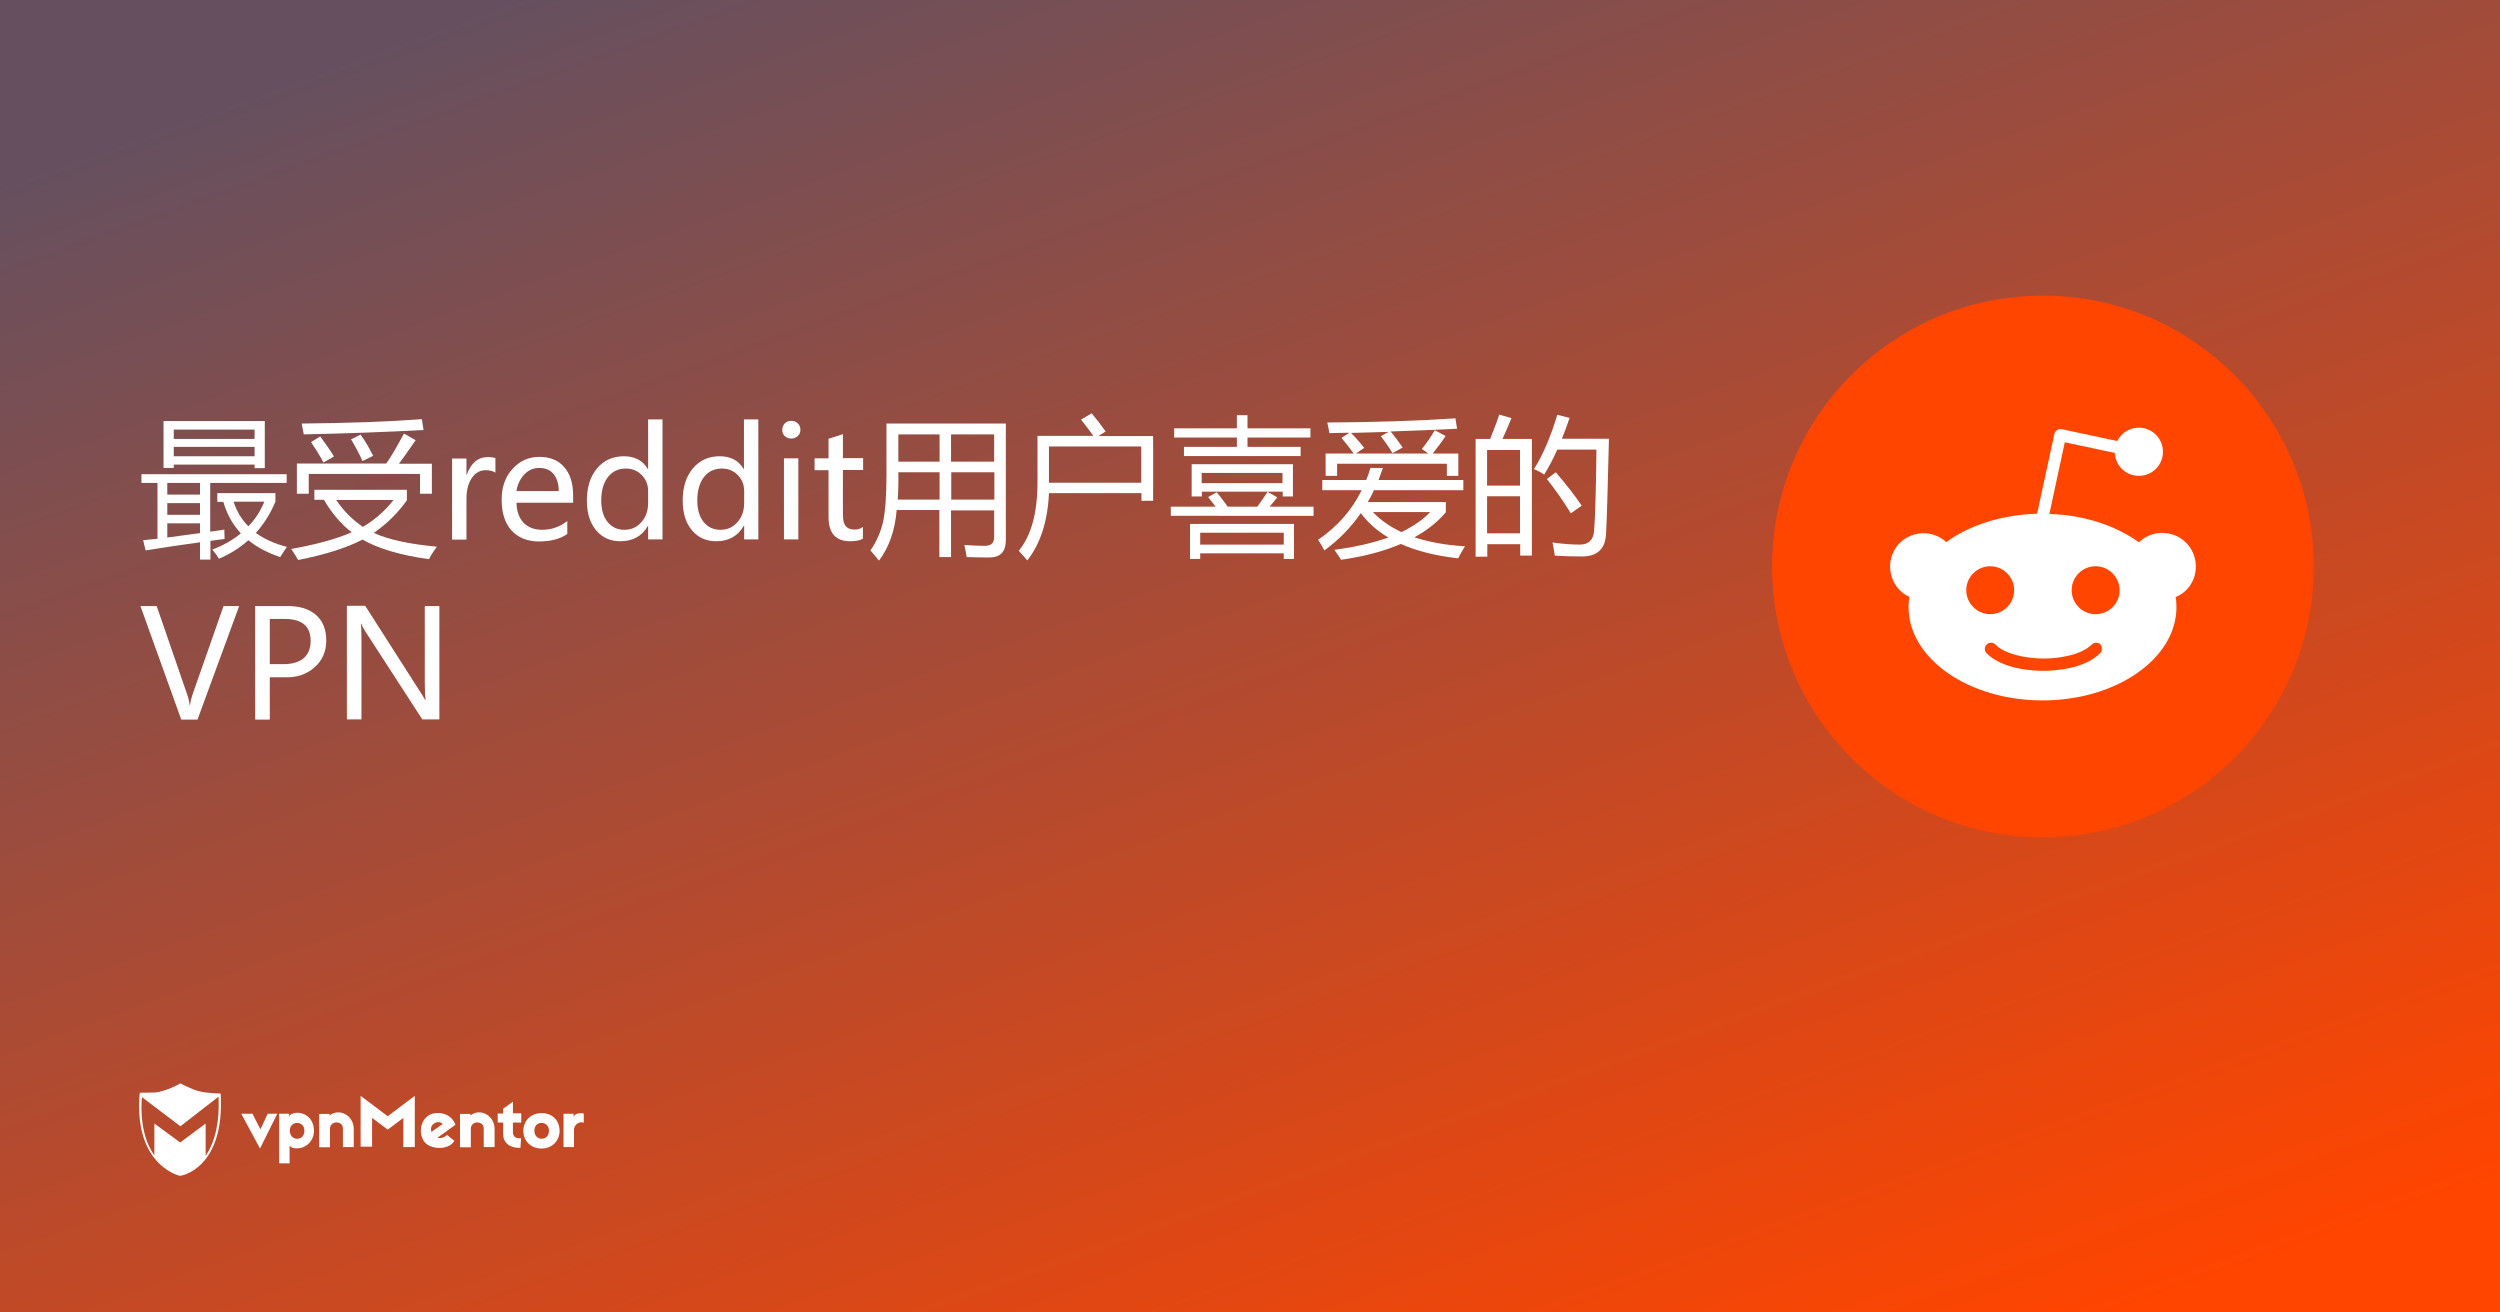 <?xml version="1.0" encoding="utf-8"?>
<!-- Generator: Adobe Illustrator 18.0.0, SVG Export Plug-In . SVG Version: 6.00 Build 0)  -->
<!DOCTYPE svg PUBLIC "-//W3C//DTD SVG 1.1//EN" "http://www.w3.org/Graphics/SVG/1.1/DTD/svg11.dtd">
<svg version="1.1" id="Layer_1" xmlns="http://www.w3.org/2000/svg" xmlns:xlink="http://www.w3.org/1999/xlink" x="0px" y="0px"
	 viewBox="0 0 1200 630" enable-background="new 0 0 1200 630" xml:space="preserve">
<rect x="0" y="0" width="1200" height="630" fill="#333333" stroke="none"/>
<linearGradient id="SVGID_1_" gradientUnits="userSpaceOnUse" x1="458.928" y1="-77.102" x2="748.466" y2="727.65">
	<stop  offset="0" style="stop-color:#66505F"/>
	<stop  offset="1" style="stop-color:#FF4500"/>
</linearGradient>
<rect fill="url(#SVGID_1_)" width="1200" height="630"/>
<g>
	<g>
		<path fill="#FFFFFF" d="M124.8,551.3l-9-16.7h5.4l3.8,7.5l3.5-7.5h4.6L124.8,551.3z"/>
		<path fill="#FFFFFF" d="M150.7,542.8c0,4.8-3.6,7.9-6.9,8.3c-2,0.3-3.9,0-4.8-1.2v8.5h-5v-23.8h4.8v1.2c0.9-1.3,2.8-1.9,5-1.6
			C147.8,534.7,150.7,538,150.7,542.8z M139.1,542.8c0,2.2,1.5,3.8,3.5,3.8c2.2,0,3.5-1.6,3.5-3.8s-1.3-3.8-3.5-3.8
			C140.5,539,139.1,540.6,139.1,542.8z"/>
		<path fill="#FFFFFF" d="M169.8,542v8.6h-5.2v-8.7c0-1.9-0.9-2.8-2.6-3.1s-3.6,0.8-3.6,3v8.9h-5.2v-16h5v0.8
			C162.3,531.8,169.8,534.9,169.8,542z"/>
		<path fill="#FFFFFF" d="M199.1,550.6h-5.5v-14l-7.5,5.6l-7.5-5.6v13.8h-5.5V526l13,9.8l13-9.8V550.6L199.1,550.6z"/>
		<path fill="#FFFFFF" d="M217.8,538.2c0.3,0.4,0.7,1.3,0.8,1.7l-8.6,6.2c1.1,0.5,3,0.1,4.6-1.3l3.5,2.8c-2.8,4.8-12.2,4.3-14.8-0.1
			c-2.3-3.9-1.5-9.5,2.4-12.1C209.1,533.3,215.1,533.9,217.8,538.2z M207.1,543.3l5.4-3.8c-1.2-1.2-3.1-1.1-4.3-0.1
			C207.1,540.1,206.5,541.7,207.1,543.3z"/>
		<path fill="#FFFFFF" d="M250.2,538.8h-4v4.8c0,1.9,1.5,3.1,3.9,2.7l-0.3,4.7c-5.4,0.1-8.3-2.7-8.3-6.7v-5.5h-2.6v-4.3h2.6v-2.3
			l4.7-3.4v5.6h4L250.2,538.8L250.2,538.8z"/>
		<path fill="#FFFFFF" d="M268.6,542.8c0,4.8-3.6,8.5-8.7,8.5c-5,0-8.7-3.6-8.7-8.5c0-4.8,3.6-8.5,8.7-8.5
			C265,534.2,268.6,537.8,268.6,542.8z M256.5,542.8c0,2.2,1.5,3.8,3.5,3.8s3.5-1.5,3.5-3.8S262,539,260,539
			C257.8,539,256.5,540.5,256.5,542.8z"/>
		<path fill="#FFFFFF" d="M280.2,534.5v4.4c-2.4-0.9-4.7,1.2-4.7,3.4v8.3h-5v-16h4.8v1.5C276.1,533.9,279.8,534.3,280.2,534.5z"/>
		<path fill="#FFFFFF" d="M237.4,542v8.6h-5.2v-8.7c0-1.9-0.9-2.8-2.6-3.1s-3.6,0.8-3.6,3v8.9h-5.2v-16h5v0.8
			C229.9,531.8,237.4,534.9,237.4,542z"/>
		<path fill="#FFFFFF" d="M105.9,524.9c0,0-6.6-0.1-10.3-1.1c-3.8-0.9-9-3.8-9-3.8l0,0l0,0c0,0-4.2,2.6-9.5,3.9
			c-0.8,0.3-1.9,0.4-2.8,0.5c0,0,0,0-0.1,0c-0.3,0-0.4,0-0.7,0c-0.1,0-0.1,0-0.3,0c-0.1,0-0.3,0-0.4,0c-2.3,0.1-4.6,0.1-5.4,0.1
			c-0.1,0-0.3,0-0.3,0l0,0l0,0c0,0.3,0,0.7-0.1,0.9l0,0c-1.2,15.3,2.6,24.9,7.1,30.5l0,0c5.5,7,12.2,8.5,12.2,8.5l0,0l0,0
			C86.2,564.6,108.1,561.5,105.9,524.9z M98.7,554.8v-15.5l-12.2,9.1l-12.4-9.1v15.3c-3.9-5.5-7-14.4-6-28l18.5,14l18.3-14.2
			C105.5,538.4,103.3,548,98.7,554.8z"/>
	</g>
</g>
<g>
	<path fill="#FF4500" d="M980.6,141.9c-71.8,0-130,58.2-130,130s58.2,130,130,130c71.8,0,130-58.2,130-130
		C1110.5,200,1052.3,141.9,980.6,141.9z"/>
	<path fill="#FFFFFF" d="M1054,271.8c0-8.9-7.3-16.1-16.2-16c-4.2,0-8.1,1.6-11.1,4.5c-11-7.9-26.1-13.1-43-13.6l7.4-34.4l24,5.1
		c0.3,6.4,5.7,11.3,12.1,11c6.4-0.3,11.3-5.7,11-12.1s-5.7-11.3-12.1-11c-4.2,0.2-8,2.6-9.8,6.4l-26.7-5.7c-0.7-0.2-1.5,0-2.2,0.4
		c-0.6,0.5-1.1,1.1-1.3,1.8l-8.3,38.4c-17.1,0.5-32.5,5.5-43.6,13.6c-6.5-6-16.6-5.6-22.7,0.8c-6,6.5-5.6,16.6,0.8,22.7
		c1.3,1.2,2.6,2.1,4.2,2.8c-0.3,1.6-0.4,3.3-0.4,4.9c0,24.7,28.8,44.8,64.3,44.8s64.3-20.1,64.3-44.8c0-1.6-0.1-3.3-0.4-4.8
		C1050.4,284.1,1054.1,278.2,1054,271.8z M943.8,283.3c0-6.4,5.2-11.5,11.5-11.5c6.4,0,11.5,5.2,11.5,11.5c0,6.4-5.2,11.5-11.5,11.5
		C949,294.8,943.8,289.6,943.8,283.3z M1008,313.6c-7.8,7.8-22.9,8.4-27.2,8.4c-4.4,0-19.4-0.6-27.2-8.4c-1.2-1.2-1.2-3.1,0-4.2
		c1.2-1.2,3.1-1.2,4.2,0c4.9,4.9,15.5,6.7,23.1,6.7c7.5,0,18.1-1.7,23.1-6.7c1.2-1.2,3.1-1.2,4.3,0
		C1009.1,310.5,1009.2,312.4,1008,313.6z M1005.9,294.8c-6.4,0-11.5-5.2-11.5-11.5c0-6.4,5.2-11.5,11.5-11.5s11.5,5.2,11.5,11.5
		C1017.5,289.6,1012.3,294.8,1005.9,294.8z"/>
</g>
<g>
	<path fill="#FFFFFF" d="M68.7,259.3c2.3-0.2,4.6-0.5,6.9-0.7v-26.8h-7.7v-4.2h69.7v4.2h-36.7v23.4c2.3-0.3,4.5-0.7,6.8-1
		c0,0.8,0,2.3,0.1,4.5c-2.2,0.3-4.5,0.6-6.8,0.9v9H96v-8.3c-8.1,1.1-16.8,2.4-26.1,3.9L68.7,259.3z M78.4,202.1h48.7v22.6h-4.9V223
		H83.4v1.6h-4.9V202.1z M80.3,237.4H96v-5.6H80.3V237.4z M80.3,247.1H96v-5.6H80.3V247.1z M96,255.9v-4.7H80.3v6.8
		C85.6,257.3,90.9,256.6,96,255.9z M122.2,206.2H83.4v4.5h38.8V206.2z M83.4,219h38.8v-4.5H83.4V219z M104.3,240.8v-4.1h27.9v4.1
		c-2.4,5.7-5.5,10.7-9.4,15c4,2.9,9,5.2,14.9,6.7c-1.2,1.8-2.3,3.4-3.2,4.9c-6-2-11.1-4.7-15.3-8.1c-4,3.6-8.7,6.6-14.1,8.9
		c-0.8-1.4-1.9-2.9-3.2-4.4c5.3-2,9.9-4.6,13.7-7.8c-3.9-4.2-6.7-9.2-8.4-15.1H104.3z M126.9,240.8h-14.8c1.5,4.6,3.9,8.6,7.1,11.8
		C122.5,249.3,125,245.3,126.9,240.8z"/>
	<path fill="#FFFFFF" d="M150.9,240v-4.9h44.4v5c-4.1,5.9-9.4,11.2-15.9,15.7c7,3.2,17.1,5.4,30.3,6.6c-1.4,1.9-2.7,3.9-3.8,6
		c-13.8-1.9-24.4-5.1-31.9-9.4c-7.5,3.9-17.7,7.2-30.9,9.8c-0.9-1.6-2-3.4-3.3-5.3c12.3-2.2,21.9-4.9,29-8
		c-5.3-4.1-9.7-9.4-13.3-15.6H150.9z M142.4,222.5h43c2.4-3.4,5.2-8.2,8.5-14.4l5.6,3.2c-3.1,4.5-5.7,8.2-8,11.3h15.8v14.4h-5.7
		v-9.5h-53.4v9.5h-5.7V222.5z M145.8,208.5c-0.3-1.6-0.6-3.4-1-5.2c22.6-0.2,41.8-0.9,57.7-2.1l0.8,5.2
		C184.7,207.4,165.5,208.1,145.8,208.5z M149.3,212.2l4.4-2.7c2.5,3.3,4.7,6.5,6.6,9.6l-5,2.9C153.4,218.5,151.4,215.3,149.3,212.2z
		 M188.9,240h-27.5c3.4,5.1,7.6,9.4,12.8,12.9C180.2,249.3,185,245,188.9,240z M168.5,210.9l4.6-2.3c2.3,3.3,4.3,6.7,6,10.2
		l-5.1,2.5C172.4,217.7,170.6,214.3,168.5,210.9z"/>
	<path fill="#FFFFFF" d="M237.8,226.9c-1.1-0.8-2.7-1.2-4.7-1.2c-2.7,0-4.9,1.2-6.6,3.7c-1.7,2.5-2.6,5.8-2.6,9.9v19.7h-6.9v-38.9
		h6.9v7.9h0.1c2-5.7,5.4-8.6,10.2-8.6c1.6,0,2.8,0.2,3.6,0.5V226.9z"/>
	<path fill="#FFFFFF" d="M275.1,241.3h-27.2c0.1,4.1,1.3,7.4,3.4,9.6c2.2,2.3,5.2,3.4,9,3.4c4.4,0,8.4-1.4,12-4.2v6.2
		c-3.4,2.4-8,3.6-13.6,3.6c-5.6,0-10-1.8-13.2-5.3c-3.2-3.6-4.7-8.5-4.7-14.8c0-6,1.7-10.9,5.2-14.7c3.5-3.9,7.8-5.8,12.9-5.8
		c5.1,0,9.1,1.6,11.9,4.9c2.9,3.3,4.3,7.8,4.3,13.7V241.3z M268.2,235.7c0-3.5-0.9-6.2-2.5-8.2c-1.6-1.9-3.9-2.9-6.9-2.9
		c-2.7,0-5.1,1-7.1,3.1s-3.3,4.7-3.8,8H268.2z"/>
	<path fill="#FFFFFF" d="M318,258.9h-6.9v-6.5H311c-2.8,4.9-7.2,7.4-13.2,7.4c-4.9,0-8.8-1.8-11.7-5.3c-2.9-3.5-4.4-8.2-4.4-14.2
		c0-6.4,1.6-11.6,4.9-15.5c3.3-3.9,7.6-5.8,12.9-5.8c5.3,0,9.1,2.1,11.5,6.2h0.1v-23.9h6.9V258.9z M311.1,235.8c0-3.1-1-5.7-3.1-7.8
		c-2.1-2.1-4.6-3.1-7.6-3.1c-3.7,0-6.5,1.4-8.6,4.1c-2.1,2.7-3.2,6.5-3.2,11.2c0,4.3,1,7.8,3,10.3c2,2.5,4.7,3.8,8.1,3.8
		c3.3,0,6-1.2,8.2-3.7s3.2-5.5,3.2-9.2V235.8z"/>
	<path fill="#FFFFFF" d="M364.1,258.9h-6.9v-6.5H357c-2.8,4.9-7.2,7.4-13.2,7.4c-4.9,0-8.8-1.8-11.7-5.3c-2.9-3.5-4.4-8.2-4.4-14.2
		c0-6.4,1.6-11.6,4.9-15.5c3.3-3.9,7.6-5.8,12.9-5.8c5.3,0,9.1,2.1,11.5,6.2h0.1v-23.9h6.9V258.9z M357.2,235.8c0-3.1-1-5.7-3.1-7.8
		c-2.1-2.1-4.6-3.1-7.6-3.1c-3.7,0-6.5,1.4-8.6,4.1c-2.1,2.7-3.2,6.5-3.2,11.2c0,4.3,1,7.8,3,10.3c2,2.5,4.7,3.8,8.1,3.8
		c3.3,0,6-1.2,8.2-3.7s3.2-5.5,3.2-9.2V235.8z"/>
	<path fill="#FFFFFF" d="M375.5,206.3c0-1.2,0.4-2.2,1.2-3.1c0.8-0.8,1.9-1.2,3.1-1.2c1.2,0,2.3,0.4,3.1,1.2
		c0.9,0.8,1.3,1.9,1.3,3.1c0,1.2-0.4,2.2-1.3,3c-0.9,0.8-1.9,1.2-3.1,1.2c-1.2,0-2.3-0.4-3.1-1.2
		C375.9,208.6,375.5,207.6,375.5,206.3z M376.3,258.9v-38.9h6.9v38.9H376.3z"/>
	<path fill="#FFFFFF" d="M414.2,258.6c-1.5,0.8-3.5,1.2-6.1,1.2c-7,0-10.4-3.9-10.4-11.6v-22.5H391v-5.7h6.7v-9.4l6.9-2.2v11.5h9.7
		v5.7h-9.7V247c0,2.6,0.4,4.4,1.3,5.5c0.9,1.1,2.3,1.7,4.3,1.7c1.5,0,2.9-0.4,4-1.3V258.6z"/>
	<path fill="#FFFFFF" d="M450.9,267.2v-22.4h-20.5c-0.8,9.8-3.6,17.8-8.5,24.3c-1.2-1.5-2.6-3.2-4.1-4.9c3-4.3,5.1-9.1,6.2-14.3
		c1-5.1,1.5-12.2,1.5-21.5v-25.1h57.3v55.9c0,5.6-2.6,8.4-7.9,8.4c-3.2,0-6.9-0.1-10.9-0.2c-0.2-1.5-0.6-3.5-1.1-5.8
		c4.1,0.3,7.4,0.4,9.9,0.4c2.9,0,4.4-1.4,4.4-4.1v-12.9h-20.7v22.4H450.9z M430.9,239.8h20.1v-13.1h-19.8
		C431.3,231.2,431.2,235.6,430.9,239.8z M431.2,208.5v13.1h19.8v-13.1H431.2z M477.2,208.5h-20.7v13.1h20.7V208.5z M456.6,239.8
		h20.7v-13.1h-20.7V239.8z"/>
	<path fill="#FFFFFF" d="M518.9,201.4l5.1-3c2.3,2.7,4.5,5.6,6.7,8.7l-3.4,2.2h26.2v31.1h-5.6v-3.7h-44.4
		c-0.6,13.5-4.1,24.3-10.4,32.3c-1.3-1.5-2.6-3.1-4.1-4.6c6-7.3,9-18.3,9-32.9v-22.3h26.8C522.9,206.6,521,204,518.9,201.4z
		 M503.5,214.3v17.4h44.3v-17.4H503.5z"/>
	<path fill="#FFFFFF" d="M562,243.2h21.5c-1.1-1.5-2.4-3.1-3.6-4.6l4.1-2.3c1.9,2.2,3.6,4.5,5.3,6.9h14.2c1.7-2.3,3.4-4.7,4.9-7.1
		l4.7,2.6c-1.1,1.4-2.3,2.9-3.7,4.5h21.1v4.4H562V243.2z M568.2,214.5h25.5V210h-30.1v-4.4h30.1v-6.3h5.1v6.3H629v4.4h-30.2v4.5
		h25.5v4.4h-56V214.5z M571.2,251.5h49.9v16.8h-4.9v-2.7h-40.1v2.7h-4.9V251.5z M571.9,222.8h48.7v15.5h-4.9v-2.3h-38.8v2.3h-4.9
		V222.8z M616.2,255.7h-40.1v5.7h40.1V255.7z M615.6,227h-38.8v4.9h38.8V227z"/>
	<path fill="#FFFFFF" d="M634.7,230.4h21.1c0.8-1.9,1.4-3.8,2-5.8h6c-0.7,2-1.4,3.9-2.1,5.8h40.7v4.9h-42.9c-0.9,2-1.9,3.9-3,5.7
		H694v4.9c-4,4.7-9,8.7-15.1,12c7,2.3,15.1,3.8,24.3,4.3c-1.3,2.1-2.4,4-3.3,5.8c-10.7-1.2-19.9-3.5-27.5-6.9
		c-8.1,3.5-17.6,6-28.7,7.6c-0.9-1.5-2-3.1-3.2-4.8c10-1.3,18.6-3.3,25.9-5.9c-5.4-3.2-9.8-7.1-13.2-11.7
		c-4.8,6.9-10.6,12.9-17.5,17.9c-0.9-1.7-1.9-3.4-3-5.1c9.2-6.3,16.2-14.2,20.9-23.8h-18.9V230.4z M662.8,209.4l3.7-2.1
		c-5.7,0.2-11.7,0.3-18,0.5c2.2,2.2,4.3,4.6,6.3,7.2l-4,2.7h34.8l-3.1-2.2c2.3-2.8,4.3-5.8,6.2-9l5.2,2.8c-2,3-4.1,5.7-6.2,8.4H700
		v10.7h-5.5v-5.8h-52.7v5.8h-5.5v-10.7h13.5c-1.9-2.6-3.8-5.1-5.9-7.5l3.8-2.5c-3.1,0.1-6.3,0.1-9.6,0.2c-0.2-1.5-0.6-3.2-1-5.1
		c22.5-0.1,43-0.8,61.5-2l0.8,5c-9.6,0.5-20.2,0.9-31.9,1.3c2.1,2.6,4,5.1,5.8,7.7l-4.9,2.7C666.6,214.5,664.7,211.8,662.8,209.4z
		 M686.5,245.8h-27.5c3.7,3.9,8.3,7.1,13.7,9.6C678.3,252.7,682.9,249.5,686.5,245.8z"/>
	<path fill="#FFFFFF" d="M708.2,210.7h7.1c1.7-4.3,3.2-8.2,4.3-11.7l5.9,1.7c-1.5,3.6-2.9,6.9-4.3,10h14.1v56h-5.6v-5.5h-15.8v6
		h-5.6V210.7z M729.6,216h-15.8v17.1h15.8V216z M713.8,256h15.8v-17.8h-15.8V256z M736.3,225.2c4.4-7,8.1-15.7,11.2-26.1l5.9,1.5
		c-1.2,3.5-2.4,6.9-3.7,10h22.6c-0.6,24.1-1,39.3-1.4,45.5c-0.3,7.4-4.2,11-11.6,11c-4.3,0-8.6-0.1-13-0.4c-0.3-2.3-0.7-4.4-1.1-6.3
		h0.2c4.7,0.7,9,1,12.9,1c4.3,0,6.6-2.3,6.9-6.8c0.5-7,0.9-19.9,1.1-38.8h-18.8c-2,4.5-4.1,8.5-6.3,12
		C739.9,226.9,738.3,226,736.3,225.2z M742.5,229.9l4.3-3.2c5.2,6.1,9.4,11.5,12.4,16l-5.2,3.7C750.7,241,746.9,235.5,742.5,229.9z"
		/>
	<path fill="#FFFFFF" d="M114.8,290.9l-20,54.5H87l-19.6-54.5h7.8l14.7,42.6c0.5,1.4,0.9,3,1.1,4.9h0.2c0.2-1.6,0.6-3.3,1.2-5
		l14.9-42.5H114.8z"/>
	<path fill="#FFFFFF" d="M129.5,325v20.4h-7v-54.5H138c5.9,0,10.4,1.4,13.7,4.3c3.2,2.8,4.9,6.9,4.9,12.2c0,5.3-1.9,9.7-5.7,13
		s-8.5,4.9-14.2,4.7H129.5z M129.5,297.1v21.7h6.5c4.3,0,7.5-1,9.8-2.9c2.2-1.9,3.3-4.7,3.3-8.3c0-7-4.1-10.5-12.4-10.5H129.5z"/>
	<path fill="#FFFFFF" d="M211,345.3h-8.3L175.3,303c-0.8-1.2-1.4-2.4-1.9-3.6h-0.2c0.2,1.2,0.3,3.8,0.3,7.6v38.3h-7v-54.5h8.8
		l26.6,41.6c1.3,2,2,3.2,2.3,3.8h0.1c-0.2-1.5-0.4-4.2-0.4-7.9v-37.4h7V345.3z"/>
</g>
</svg>
